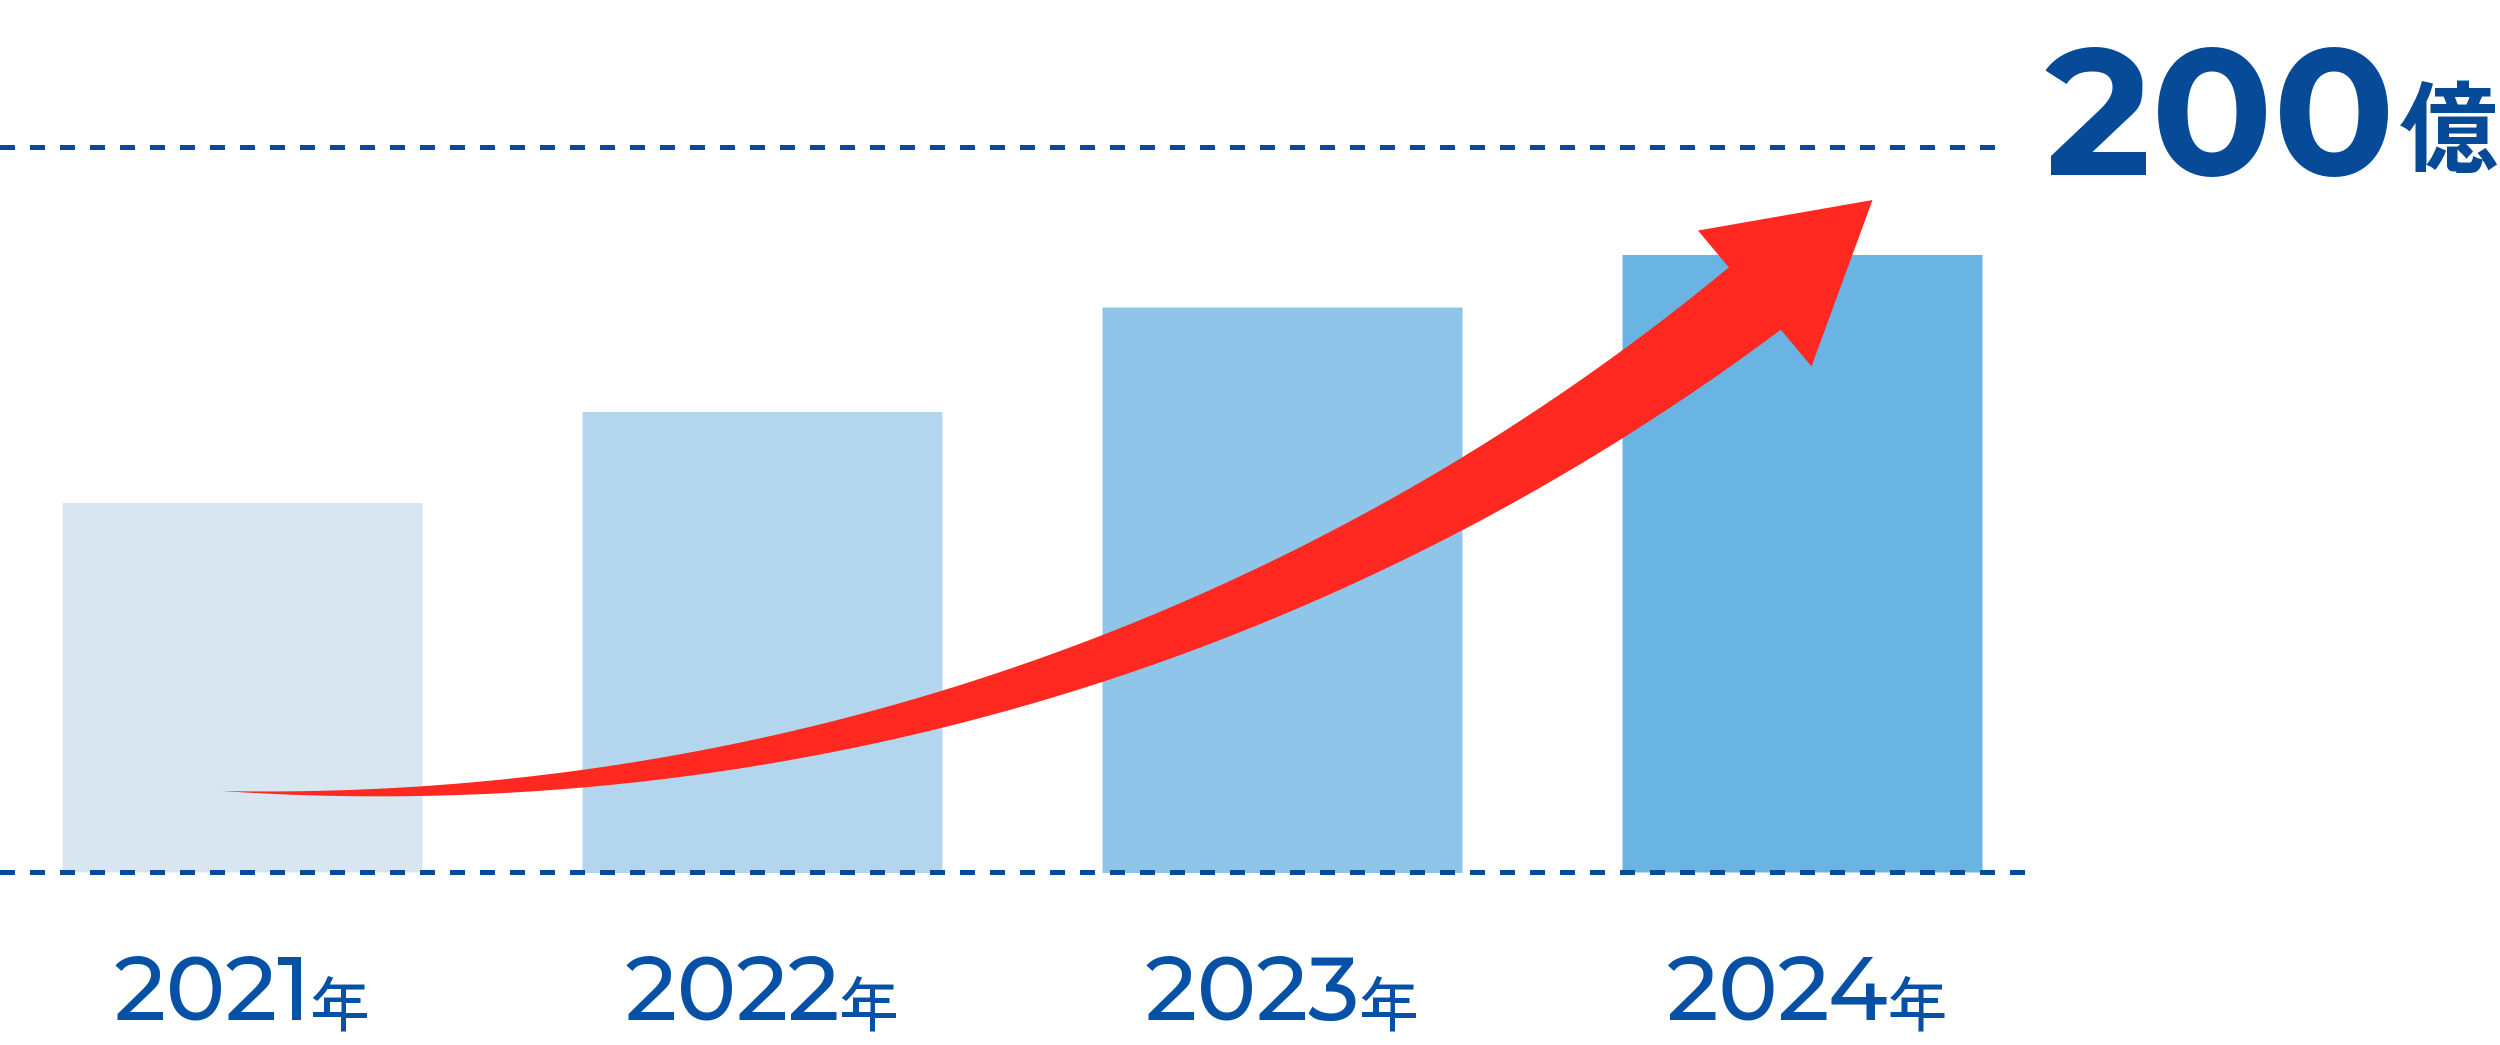 <?xml version="1.0" encoding="UTF-8"?>
<svg id="_レイヤー_1" data-name="レイヤー_1" xmlns="http://www.w3.org/2000/svg" xmlns:xlink="http://www.w3.org/1999/xlink" version="1.1" viewBox="0 0 500 209">
  <!-- Generator: Adobe Illustrator 29.1.0, SVG Export Plug-In . SVG Version: 2.1.0 Build 142)  -->
  <defs>
    <style>
      .st0, .st1 {
        fill: none;
      }

      .st2 {
        fill: #8ec5e8;
      }

      .st3 {
        fill: #d8e6f2;
      }

      .st1 {
        stroke: #074b98;
        stroke-dasharray: 3 3;
      }

      .st4 {
        isolation: isolate;
      }

      .st5 {
        fill: #074b98;
      }

      .st6 {
        fill: #ff2921;
      }

      .st7 {
        fill: #69b4e3;
      }

      .st8 {
        fill: #0651a5;
      }

      .st9 {
        clip-path: url(#clippath);
      }

      .st10 {
        fill: #b3d5ed;
      }
    </style>
    <clipPath id="clippath">
      <rect class="st0" x="44.3" y="40" width="330.2" height="119.3"/>
    </clipPath>
  </defs>
  <g id="_グループ_22173" data-name="グループ_22173">
    <g id="_グループ_22171" data-name="グループ_22171">
      <g id="_200" class="st4">
        <g class="st4">
          <path class="st5" d="M429.2,30.2v4.8h-19v-3.8l9.7-9.2c2.2-2.1,2.6-3.4,2.6-4.6,0-2-1.4-3.1-4-3.1s-4,.8-5.2,2.5l-4.2-2.7c1.9-2.8,5.5-4.7,10-4.7s9.4,2.9,9.4,7.5-.7,4.7-4.2,8l-5.8,5.5h10.8Z"/>
          <path class="st5" d="M431.6,22.4c0-8.3,4.6-13,10.8-13s10.8,4.7,10.8,13-4.6,13-10.8,13-10.8-4.7-10.8-13ZM447.3,22.4c0-5.7-2-8.1-4.9-8.1s-4.9,2.4-4.9,8.1,2,8.1,4.9,8.1,4.9-2.4,4.9-8.1Z"/>
          <path class="st5" d="M456,22.4c0-8.3,4.6-13,10.8-13s10.8,4.7,10.8,13-4.6,13-10.8,13-10.8-4.7-10.8-13ZM471.7,22.4c0-5.7-2-8.1-4.9-8.1s-4.9,2.4-4.9,8.1,2,8.1,4.9,8.1,4.9-2.4,4.9-8.1Z"/>
        </g>
      </g>
      <g id="_億" data-name="億" class="st4">
        <g class="st4">
          <path class="st5" d="M483.1,34.5v-9.9c-.2.3-.4.6-.6.9s-.4.5-.6.8c-.2-.2-.5-.5-.9-.7-.4-.2-.7-.4-1-.5.3-.4.7-.8,1-1.4.4-.6.7-1.2,1.1-1.9.3-.7.7-1.4,1-2,.3-.7.6-1.3.8-2s.4-1.2.5-1.6l2.2.5c-.1.5-.3,1.1-.5,1.7s-.5,1.3-.8,1.9v12.6c.3-.3.5-.7.8-1.1s.5-.9.7-1.3c.2-.4.4-.8.5-1.2l1.9.8c-.1.4-.3.9-.6,1.4-.2.5-.5,1-.8,1.4-.3.5-.5.8-.8,1.1-.1-.1-.3-.3-.5-.4-.2-.2-.4-.3-.7-.4s-.4-.2-.6-.3v1.5h-2.2ZM486.1,22.6v-1.8h3.2c-.1-.3-.2-.5-.3-.8-.1-.3-.2-.5-.3-.7h-1.7v-1.7h4.4v-1.5h2.4v1.5h4.3v1.7h-1.7c0,.2-.2.4-.3.7-.1.3-.2.5-.3.8h3.2v1.8h-12.8ZM491.3,34.3c-.7,0-1.2,0-1.5-.3s-.4-.5-.4-1.1v-3.6h2.1l.6-.5h-4.5v-5.5h9.9v5.5h-4.3c.3.2.5.5.8.8.3.3.5.5.6.8-.1,0-.3.2-.4.4-.2.2-.4.3-.5.5-.2.2-.3.3-.4.5-.1-.2-.3-.4-.5-.6-.2-.2-.4-.5-.7-.7s-.4-.5-.6-.6v2.1c0,.2,0,.3.1.4,0,0,.3.1.5.1h1.2c.3,0,.5,0,.7,0,.2,0,.3-.2.4-.4s.2-.5.2-.9c.2.1.5.2.9.4.4.1.7.2,1,.3-.2-.3-.3-.5-.5-.7-.2-.2-.3-.4-.5-.6l1.6-1c.2.3.5.6.8,1s.6.8.9,1.3c.3.4.5.8.6,1.1-.2,0-.5.2-.9.5s-.6.4-.8.6c-.1-.3-.3-.6-.5-1s-.4-.7-.7-1.1c-.1.7-.3,1.3-.5,1.6s-.5.6-.8.8c-.3.1-.8.2-1.4.2h-2.6ZM489.8,25.5h5.5v-.7h-5.5v.7ZM489.8,27.4h5.5v-.7h-5.5v.7ZM491.6,20.9h1.7c0-.2.2-.4.3-.7.1-.3.2-.5.3-.8h-2.9c0,.2.2.5.3.8,0,.3.2.5.3.7Z"/>
        </g>
      </g>
    </g>
    <g id="_グループ_22172" data-name="グループ_22172">
      <line id="_線_271" data-name="線_271" class="st1" y1="29.5" x2="402" y2="29.5"/>
      <g id="_2021年" class="st4">
        <g class="st4">
          <path class="st8" d="M32.6,202.4v1.6h-9.1v-1.2l5.1-5c1.3-1.3,1.6-2.1,1.6-2.9,0-1.3-.9-2.1-2.7-2.1s-2.4.4-3.2,1.4l-1.2-1.1c1-1.2,2.6-1.9,4.6-1.9s4.3,1.4,4.3,3.5-.4,2.3-2.1,4l-3.9,3.7h6.5Z"/>
          <path class="st8" d="M34,197.7c0-4.1,2.2-6.4,5.1-6.4s5.1,2.3,5.1,6.4-2.2,6.4-5.1,6.4-5.1-2.3-5.1-6.4ZM42.5,197.7c0-3.2-1.4-4.8-3.3-4.8s-3.3,1.6-3.3,4.8,1.4,4.8,3.3,4.8,3.3-1.6,3.3-4.8Z"/>
          <path class="st8" d="M54.8,202.4v1.6h-9.1v-1.2l5.1-5c1.3-1.3,1.6-2.1,1.6-2.9,0-1.3-.9-2.1-2.7-2.1s-2.4.4-3.2,1.4l-1.2-1.1c1-1.2,2.6-1.9,4.6-1.9s4.3,1.4,4.3,3.5-.4,2.3-2.1,4l-3.9,3.7h6.5Z"/>
          <path class="st8" d="M60.2,191.4v12.6h-1.8v-11h-2.8v-1.6h4.6Z"/>
        </g>
        <g class="st4">
          <path class="st8" d="M68.2,206.1v-2.7h-5.6v-1h2.2v-2.9h3.4v-1.7h-2.7c-.3.5-.6.9-1,1.3s-.7.8-1.1,1.1c0,0-.2-.2-.4-.3-.2-.1-.3-.3-.5-.3.5-.4.9-.8,1.3-1.3s.8-1,1.1-1.6c.3-.5.5-1.1.7-1.5l1,.3c0,.2-.2.4-.3.7-.1.2-.2.4-.3.7h6.9v1h-3.7v1.7h2.9v1h-2.9v2h4.2v1h-4.2v2.7h-1.1ZM66,202.4h2.3v-2h-2.3v2Z"/>
        </g>
      </g>
      <g id="_2022年" class="st4">
        <g class="st4">
          <path class="st8" d="M134.8,202.4v1.6h-9.1v-1.2l5.1-5c1.3-1.3,1.6-2.1,1.6-2.9,0-1.3-.9-2.1-2.7-2.1s-2.4.4-3.2,1.4l-1.2-1.1c1-1.2,2.6-1.9,4.6-1.9s4.3,1.4,4.3,3.5-.4,2.3-2.1,4l-3.9,3.7h6.5Z"/>
          <path class="st8" d="M136.2,197.7c0-4.1,2.2-6.4,5.1-6.4s5.1,2.3,5.1,6.4-2.2,6.4-5.1,6.4-5.1-2.3-5.1-6.4ZM144.7,197.7c0-3.2-1.4-4.8-3.3-4.8s-3.3,1.6-3.3,4.8,1.4,4.8,3.3,4.8,3.3-1.6,3.3-4.8Z"/>
          <path class="st8" d="M157,202.4v1.6h-9.1v-1.2l5.1-5c1.3-1.3,1.6-2.1,1.6-2.9,0-1.3-.9-2.1-2.7-2.1s-2.4.4-3.2,1.4l-1.2-1.1c1-1.2,2.6-1.9,4.6-1.9s4.3,1.4,4.3,3.5-.4,2.3-2.1,4l-3.9,3.7h6.5Z"/>
          <path class="st8" d="M167.3,202.4v1.6h-9.1v-1.2l5.1-5c1.3-1.3,1.6-2.1,1.6-2.9,0-1.3-.9-2.1-2.7-2.1s-2.4.4-3.2,1.4l-1.2-1.1c1-1.2,2.6-1.9,4.6-1.9s4.3,1.4,4.3,3.5-.4,2.3-2.1,4l-3.9,3.7h6.5Z"/>
        </g>
        <g class="st4">
          <path class="st8" d="M174,206.1v-2.7h-5.6v-1h2.2v-2.9h3.4v-1.7h-2.7c-.3.5-.6.9-1,1.3s-.7.8-1.1,1.1c0,0-.2-.2-.4-.3-.2-.1-.3-.3-.5-.3.5-.4.9-.8,1.3-1.3s.8-1,1.1-1.6c.3-.5.5-1.1.7-1.5l1,.3c0,.2-.2.4-.3.7-.1.2-.2.4-.3.7h6.9v1h-3.7v1.7h2.9v1h-2.9v2h4.2v1h-4.2v2.7h-1.1ZM171.8,202.4h2.3v-2h-2.3v2Z"/>
        </g>
      </g>
      <g id="_2023年" class="st4">
        <g class="st4">
          <path class="st8" d="M238.8,202.4v1.6h-9.1v-1.2l5.1-5c1.3-1.3,1.6-2.1,1.6-2.9,0-1.3-.9-2.1-2.7-2.1s-2.4.4-3.2,1.4l-1.2-1.1c1-1.2,2.6-1.9,4.6-1.9s4.3,1.4,4.3,3.5-.4,2.3-2.1,4l-3.9,3.7h6.5Z"/>
          <path class="st8" d="M240.2,197.7c0-4.1,2.2-6.4,5.1-6.4s5.1,2.3,5.1,6.4-2.2,6.4-5.1,6.4-5.1-2.3-5.1-6.4ZM248.7,197.7c0-3.2-1.4-4.8-3.3-4.8s-3.3,1.6-3.3,4.8,1.4,4.8,3.3,4.8,3.3-1.6,3.3-4.8Z"/>
          <path class="st8" d="M261,202.4v1.6h-9.1v-1.2l5.1-5c1.3-1.3,1.6-2.1,1.6-2.9,0-1.3-.9-2.1-2.7-2.1s-2.4.4-3.2,1.4l-1.2-1.1c1-1.2,2.6-1.9,4.6-1.9s4.3,1.4,4.3,3.5-.4,2.3-2.1,4l-3.9,3.7h6.5Z"/>
          <path class="st8" d="M271.1,200.3c0,2.1-1.6,3.9-4.8,3.9s-3.6-.6-4.6-1.5l.8-1.4c.8.8,2.2,1.4,3.8,1.4s3-.9,3-2.2-1-2.2-3.1-2.2h-1v-1.3l3.2-3.9h-6.1v-1.6h8.3v1.2l-3.3,4.1c2.5.2,3.8,1.7,3.8,3.6Z"/>
        </g>
        <g class="st4">
          <path class="st8" d="M278,206.1v-2.7h-5.6v-1h2.2v-2.9h3.4v-1.7h-2.7c-.3.5-.6.9-1,1.3-.4.4-.7.8-1.1,1.1,0,0-.2-.2-.4-.3-.2-.1-.3-.3-.5-.3.5-.4.9-.8,1.3-1.3s.8-1,1.1-1.6.5-1.1.7-1.5l1,.3c0,.2-.2.4-.3.7-.1.2-.2.4-.3.7h6.9v1h-3.7v1.7h2.9v1h-2.9v2h4.2v1h-4.2v2.7h-1.1ZM275.8,202.4h2.3v-2h-2.3v2Z"/>
        </g>
      </g>
      <g id="_2024年" class="st4">
        <g class="st4">
          <path class="st8" d="M343.1,202.4v1.6h-9.1v-1.2l5.1-5c1.3-1.3,1.6-2.1,1.6-2.9,0-1.3-.9-2.1-2.7-2.1s-2.4.4-3.2,1.4l-1.2-1.1c1-1.2,2.6-1.9,4.6-1.9s4.3,1.4,4.3,3.5-.4,2.3-2.1,4l-3.9,3.7h6.5Z"/>
          <path class="st8" d="M344.5,197.7c0-4.1,2.2-6.4,5.1-6.4s5.1,2.3,5.1,6.4-2.2,6.4-5.1,6.4-5.1-2.3-5.1-6.4ZM353,197.7c0-3.2-1.4-4.8-3.3-4.8s-3.3,1.6-3.3,4.8,1.4,4.8,3.3,4.8,3.3-1.6,3.3-4.8Z"/>
          <path class="st8" d="M365.3,202.4v1.6h-9.1v-1.2l5.1-5c1.3-1.3,1.6-2.1,1.6-2.9,0-1.3-.9-2.1-2.7-2.1s-2.4.4-3.2,1.4l-1.2-1.1c1-1.2,2.6-1.9,4.6-1.9s4.3,1.4,4.3,3.5-.4,2.3-2.1,4l-3.9,3.7h6.5Z"/>
          <path class="st8" d="M377.4,200.9h-2.4v3.1h-1.7v-3.1h-7v-1.3l6.4-8.2h1.9l-6.2,8h4.8v-2.7h1.7v2.7h2.4v1.5Z"/>
        </g>
        <g class="st4">
          <path class="st8" d="M383.7,206.1v-2.7h-5.6v-1h2.2v-2.9h3.4v-1.7h-2.7c-.3.5-.6.9-1,1.3-.4.4-.7.8-1.1,1.1,0,0-.2-.2-.4-.3-.2-.1-.3-.3-.5-.3.5-.4.9-.8,1.3-1.3s.8-1,1.1-1.6.5-1.1.7-1.5l1,.3c0,.2-.2.4-.3.7-.1.2-.2.4-.3.7h6.9v1h-3.7v1.7h2.9v1h-2.9v2h4.2v1h-4.2v2.7h-1.1ZM381.5,202.4h2.3v-2h-2.3v2Z"/>
        </g>
      </g>
      <g id="_グループ_5579" data-name="グループ_5579">
        <rect id="_長方形_2640" data-name="長方形_2640" class="st7" x="324.5" y="51" width="72" height="123.5"/>
        <rect id="_長方形_2641" data-name="長方形_2641" class="st2" x="220.5" y="61.5" width="72" height="113.1"/>
        <rect id="_長方形_2642" data-name="長方形_2642" class="st10" x="116.5" y="82.4" width="72" height="92.2"/>
        <rect id="_長方形_2643" data-name="長方形_2643" class="st3" x="12.5" y="100.6" width="72" height="73.9"/>
      </g>
      <g id="_グループ_5593" data-name="グループ_5593">
        <g class="st9">
          <g id="_グループ_5592" data-name="グループ_5592">
            <path id="_パス_4871" data-name="パス_4871" class="st6" d="M360.2,62.9c-22.5,17.2-46.5,32.3-71.7,45.2-25.1,12.8-51.3,23.4-78.3,31.5-53.8,16.1-110,22.4-166,18.6,55.6,1.1,111-7.8,163.4-26.4,26-9.2,51.1-20.8,75-34.5,23.8-13.7,46.3-29.5,67.2-47.2l10.4,12.9Z"/>
            <path id="_パス_4872" data-name="パス_4872" class="st6" d="M339.6,46.1l34.9-6.1-12.2,33.3-22.7-27.2Z"/>
          </g>
        </g>
      </g>
      <line id="_線_274" data-name="線_274" class="st1" y1="174.5" x2="408" y2="174.5"/>
    </g>
  </g>
</svg>